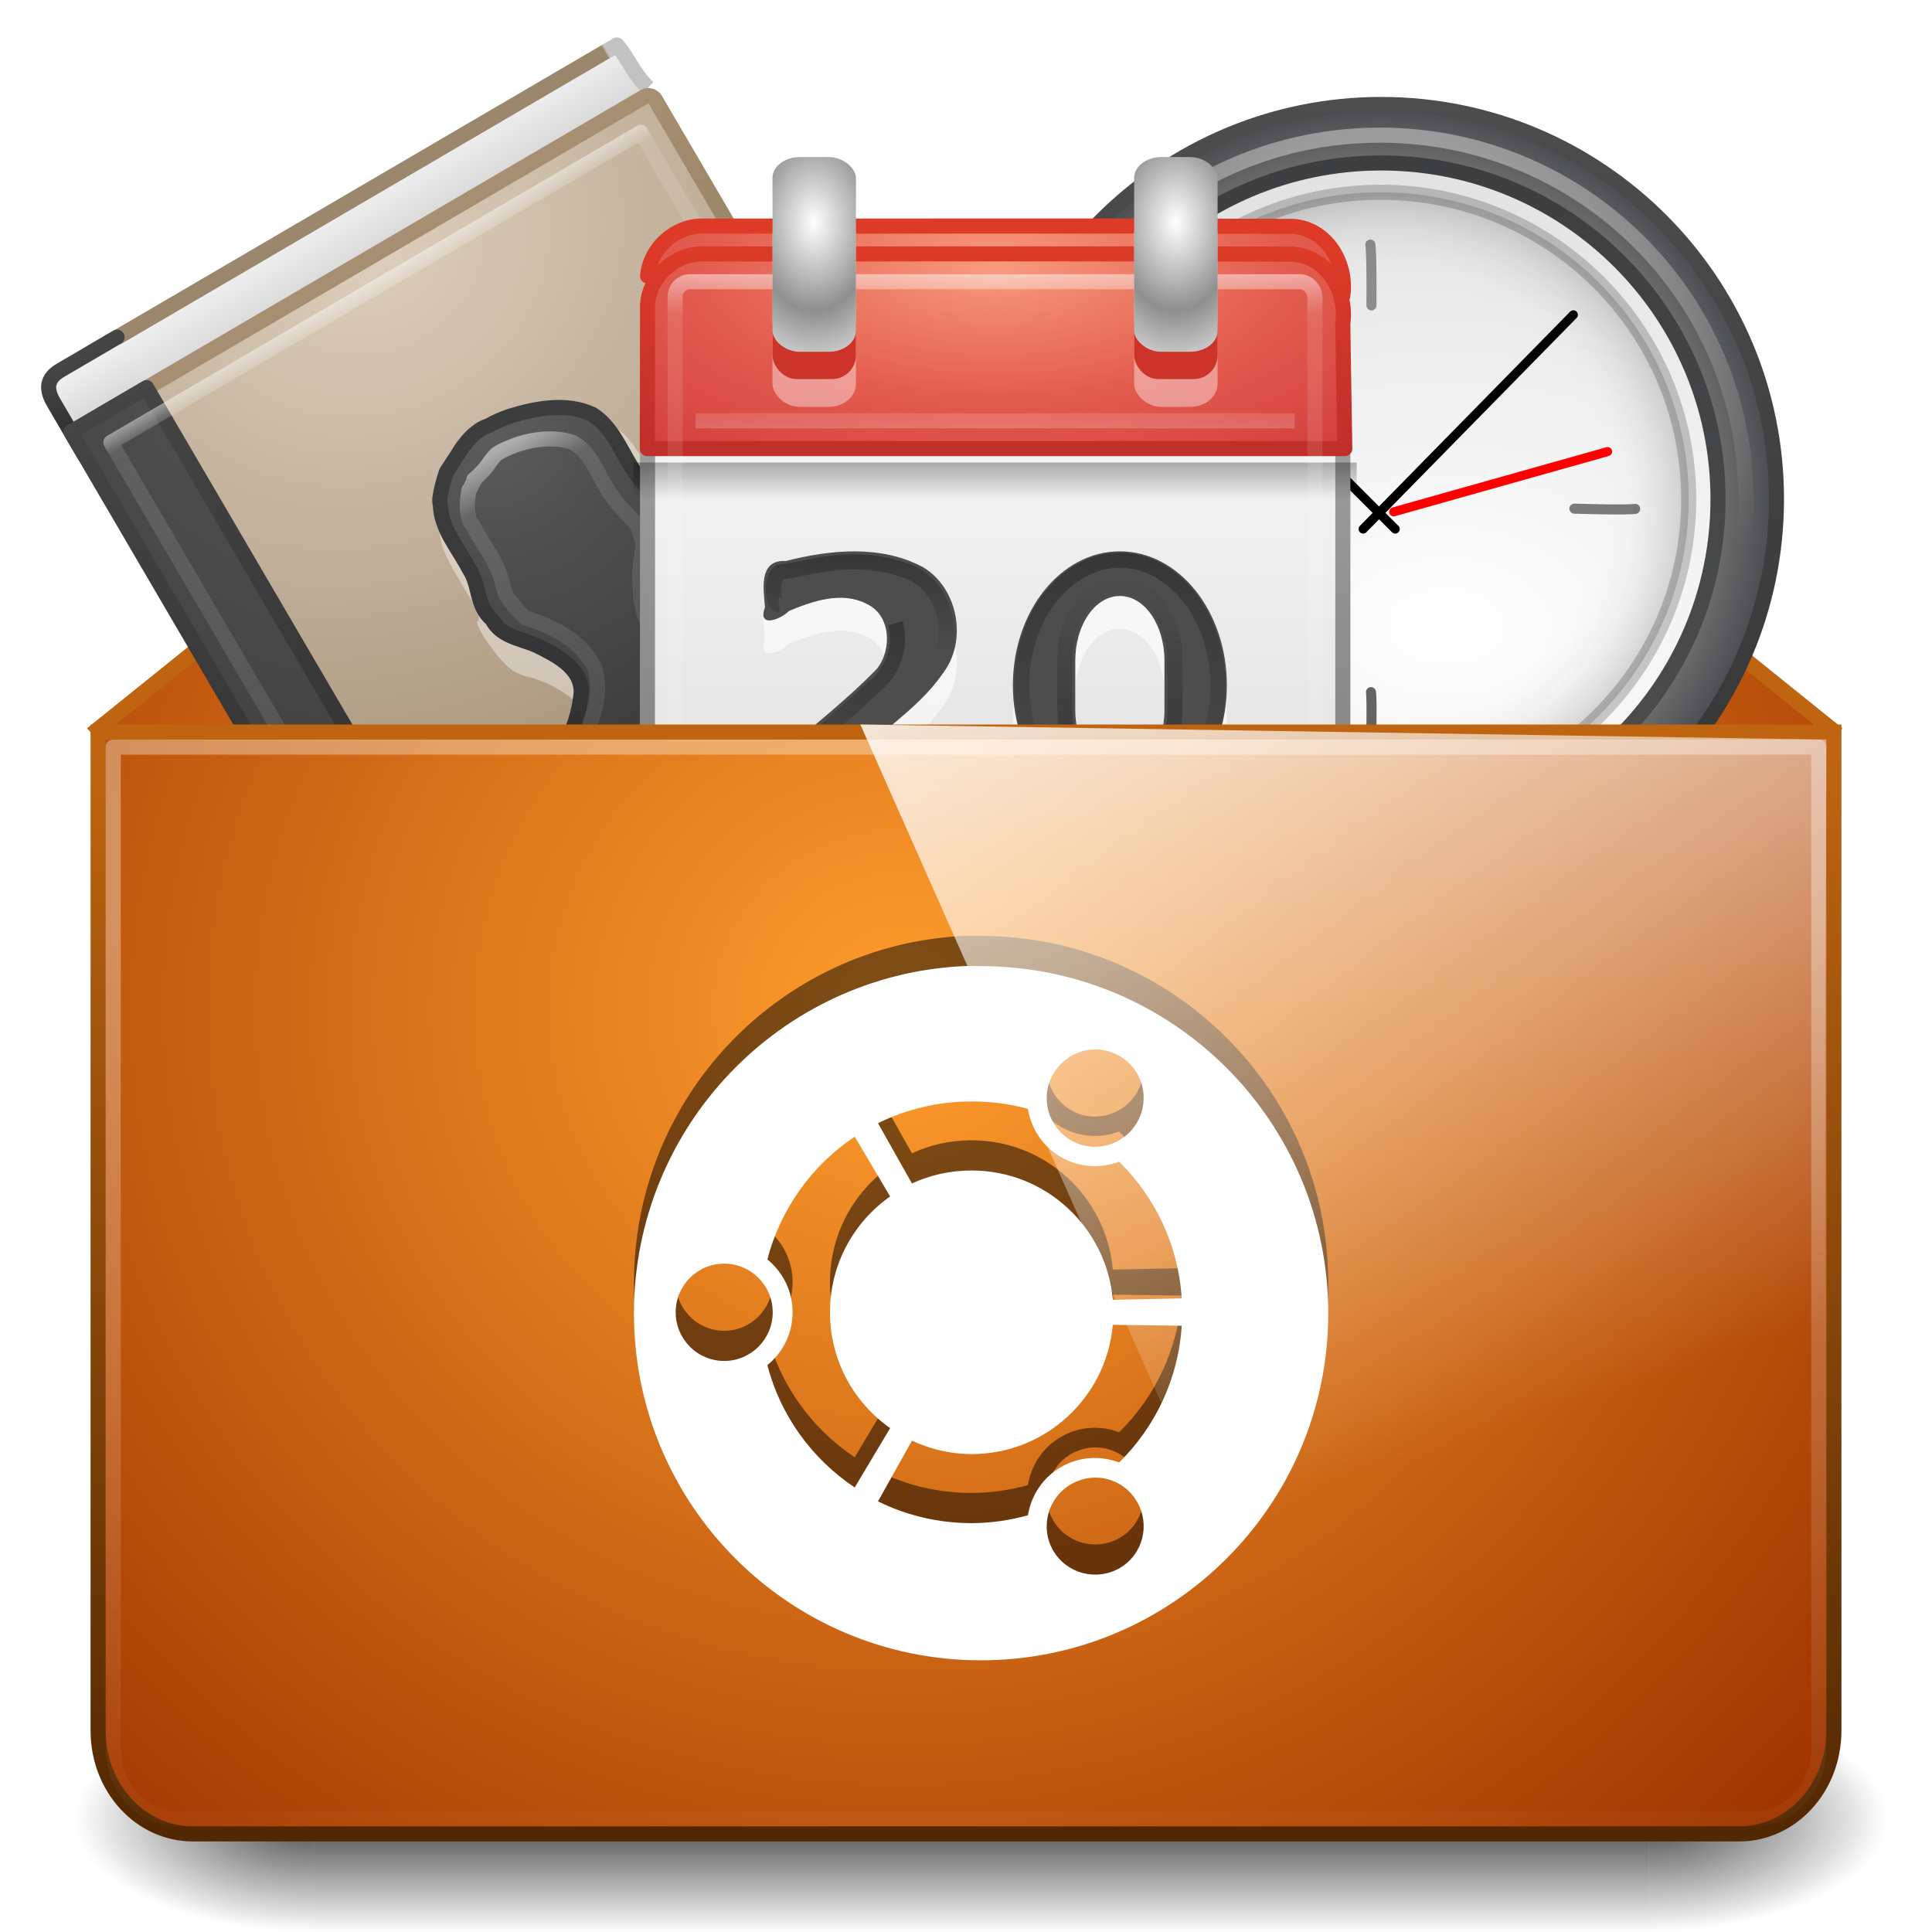 <?xml version="1.0" encoding="UTF-8" standalone="no"?>
<!-- Created with Inkscape (http://www.inkscape.org/) -->

<svg xmlns:dc="http://purl.org/dc/elements/1.1/" xmlns:cc="http://creativecommons.org/ns#" xmlns:rdf="http://www.w3.org/1999/02/22-rdf-syntax-ns#" xmlns:svg="http://www.w3.org/2000/svg" xmlns="http://www.w3.org/2000/svg" xmlns:xlink="http://www.w3.org/1999/xlink" xmlns:sodipodi="http://sodipodi.sourceforge.net/DTD/sodipodi-0.dtd" xmlns:inkscape="http://www.inkscape.org/namespaces/inkscape" width="128" height="128" id="svg4223" version="1.1" inkscape:version="0.48.4 r9939" sodipodi:docname="softwarecenter.svg" inkscape:export-filename="/home/rafa/Escriptori/lubuntu/lsc/lsc128.png" inkscape:export-xdpi="90" inkscape:export-ydpi="90">
    <sodipodi:namedview id="base" pagecolor="#ffffff" bordercolor="#666666" borderopacity="1.0" inkscape:pageopacity="0.0" inkscape:pageshadow="2" inkscape:zoom="2.8284271" inkscape:cx="159.12497" inkscape:cy="101.82174" inkscape:current-layer="layer1" showgrid="true" inkscape:document-units="px" inkscape:grid-bbox="true" inkscape:window-width="1280" inkscape:window-height="977" inkscape:window-x="0" inkscape:window-y="24" inkscape:window-maximized="1" showguides="true" inkscape:guide-bbox="true" inkscape:snap-bbox="true">
        <inkscape:grid type="xygrid" id="grid3978" empspacing="5" visible="true" enabled="true" snapvisiblegridlinesonly="true" />
    </sodipodi:namedview>
    <defs id="defs4225">
        <linearGradient id="linearGradient3101">
            <stop offset="0" style="stop-color:#9b876c;stop-opacity:1" id="stop3103" />
            <stop offset="0.954" style="stop-color:#9b876c;stop-opacity:1" id="stop3105" />
            <stop offset="0.957" style="stop-color:#c2c2c2;stop-opacity:1" id="stop3107" />
            <stop offset="1" style="stop-color:#c2c2c2;stop-opacity:1" id="stop3109" />
        </linearGradient>
        <linearGradient id="linearGradient3707-319-631-407-324-616-674-812-821-107-178-392-400-6-2-5">
            <stop id="stop5440-4-8-6" style="stop-color:#272727;stop-opacity:1" offset="0" />
            <stop id="stop5442-3-8-1" style="stop-color:#454545;stop-opacity:1" offset="1" />
        </linearGradient>
        <linearGradient id="linearGradient2346-6">
            <stop id="stop2348-3" style="stop-color:#eeeeee;stop-opacity:1" offset="0" />
            <stop id="stop2350-8" style="stop-color:#d9d9da;stop-opacity:1" offset="1" />
        </linearGradient>
        <linearGradient id="linearGradient3319-5">
            <stop id="stop3321-0" style="stop-color:#a79071;stop-opacity:1" offset="0" />
            <stop id="stop3323-9" style="stop-color:#6f5d45;stop-opacity:1" offset="1" />
        </linearGradient>
        <linearGradient id="linearGradient8967-0">
            <stop id="stop8969-8" style="stop-color:#ddcfbd;stop-opacity:1" offset="0" />
            <stop id="stop8971-8" style="stop-color:#856f50;stop-opacity:1" offset="1" />
        </linearGradient>
        <linearGradient id="linearGradient3707-319-631-407-324-616-674-812-821-107-178-392-400-6-9">
            <stop id="stop5440-4-3" style="stop-color:#272727;stop-opacity:1" offset="0" />
            <stop id="stop5442-3-9" style="stop-color:#454545;stop-opacity:1" offset="1" />
        </linearGradient>
        <linearGradient id="linearGradient2867-449-88-871-390-598-476-591-434-148-57-177-641-289-620-227-114-444-680-744-8-9">
            <stop id="stop5430-8-4" style="stop-color:#5f5f5f;stop-opacity:1" offset="0" />
            <stop id="stop5432-3-8" style="stop-color:#4f4f4f;stop-opacity:1" offset="0.262" />
            <stop id="stop5434-1-1" style="stop-color:#3b3b3b;stop-opacity:1" offset="0.705" />
            <stop id="stop5436-8-2" style="stop-color:#2b2b2b;stop-opacity:1" offset="1" />
        </linearGradient>
        <linearGradient id="linearGradient3731-3">
            <stop id="stop3733-6" style="stop-color:#ffffff;stop-opacity:1" offset="0" />
            <stop id="stop3735-5" style="stop-color:#ffffff;stop-opacity:0.235" offset="0.027" />
            <stop id="stop3737-6" style="stop-color:#ffffff;stop-opacity:0.157" offset="0.974" />
            <stop id="stop3739-3" style="stop-color:#ffffff;stop-opacity:0.392" offset="1" />
        </linearGradient>
        <linearGradient id="linearGradient3707-319-631-407-324-616-674-812-821-107-178-392-400-6-7">
            <stop id="stop5440-4-4" style="stop-color:#272727;stop-opacity:1" offset="0" />
            <stop id="stop5442-3-5" style="stop-color:#454545;stop-opacity:1" offset="1" />
        </linearGradient>
        <linearGradient id="linearGradient2867-449-88-871-390-598-476-591-434-148-57-177-641-289-620-227-114-444-680-744-8-7">
            <stop id="stop5430-8-6" style="stop-color:#5f5f5f;stop-opacity:1" offset="0" />
            <stop id="stop5432-3-5" style="stop-color:#4f4f4f;stop-opacity:1" offset="0.262" />
            <stop id="stop5434-1-6" style="stop-color:#3b3b3b;stop-opacity:1" offset="0.705" />
            <stop id="stop5436-8-9" style="stop-color:#2b2b2b;stop-opacity:1" offset="1" />
        </linearGradient>
        <linearGradient id="linearGradient3195">
            <stop id="stop3197" style="stop-color:#ffffff;stop-opacity:1" offset="0" />
            <stop id="stop3199" style="stop-color:#ffffff;stop-opacity:0.235" offset="0.123" />
            <stop id="stop3201" style="stop-color:#ffffff;stop-opacity:0.157" offset="0.937" />
            <stop id="stop3203" style="stop-color:#ffffff;stop-opacity:0.392" offset="1" />
        </linearGradient>
        <linearGradient id="linearGradient3301">
            <stop id="stop3303" style="stop-color:#ffffff;stop-opacity:0" offset="0" />
            <stop id="stop3309" style="stop-color:#ffffff;stop-opacity:0" offset="0.7" />
            <stop id="stop3305" style="stop-color:#000000;stop-opacity:1" offset="1" />
        </linearGradient>
        <linearGradient id="linearGradient3708">
            <stop id="stop3710" style="stop-color:#000000;stop-opacity:1" offset="0" />
            <stop id="stop3712" style="stop-color:#000000;stop-opacity:1" offset="1" />
        </linearGradient>
        <linearGradient id="linearGradient3996">
            <stop id="stop3998" style="stop-color:#ffffff;stop-opacity:1" offset="0" />
            <stop id="stop4000" style="stop-color:#ffffff;stop-opacity:0" offset="1" />
        </linearGradient>
        <linearGradient id="linearGradient3268">
            <stop id="stop3270" style="stop-color:#ffffff;stop-opacity:1" offset="0" />
            <stop id="stop3272" style="stop-color:#d8d8d8;stop-opacity:1" offset="1" />
        </linearGradient>
        <linearGradient id="linearGradient2480">
            <stop id="stop2482" style="stop-color:#3d3e40;stop-opacity:1" offset="0" />
            <stop id="stop2484" style="stop-color:#4e4e4e;stop-opacity:1" offset="1" />
        </linearGradient>
        <linearGradient id="linearGradient3334-995-903-143-677-209-356-728">
            <stop id="stop5026" style="stop-color:#808080;stop-opacity:1" offset="0" />
            <stop id="stop5028" style="stop-color:#6d6d6d;stop-opacity:1" offset="0.873" />
            <stop id="stop5030" style="stop-color:#4f5053;stop-opacity:1" offset="1" />
        </linearGradient>
        <linearGradient id="linearGradient3227">
            <stop id="stop3229" style="stop-color:#4d4d4d;stop-opacity:1" offset="0" />
            <stop id="stop3231" style="stop-color:#333333;stop-opacity:1" offset="1" />
        </linearGradient>
        <linearGradient id="linearGradient3702-501-757-7">
            <stop id="stop2895-4" style="stop-color:#181818;stop-opacity:0" offset="0" />
            <stop id="stop2897-1" style="stop-color:#181818;stop-opacity:1" offset="0.5" />
            <stop id="stop2899-8" style="stop-color:#181818;stop-opacity:0" offset="1" />
        </linearGradient>
        <linearGradient id="linearGradient3688-464-309-1">
            <stop id="stop2889-7" style="stop-color:#181818;stop-opacity:1" offset="0" />
            <stop id="stop2891-85" style="stop-color:#181818;stop-opacity:0" offset="1" />
        </linearGradient>
        <linearGradient id="linearGradient3688-166-749-9">
            <stop id="stop2883-6" style="stop-color:#181818;stop-opacity:1" offset="0" />
            <stop id="stop2885-2" style="stop-color:#181818;stop-opacity:0" offset="1" />
        </linearGradient>
        <linearGradient id="linearGradient3702-501-757-4">
            <stop id="stop2895-00" style="stop-color:#181818;stop-opacity:0" offset="0" />
            <stop id="stop2897-4" style="stop-color:#181818;stop-opacity:1" offset="0.5" />
            <stop id="stop2899-6" style="stop-color:#181818;stop-opacity:0" offset="1" />
        </linearGradient>
        <linearGradient id="linearGradient3688-464-309-80">
            <stop id="stop2889-5" style="stop-color:#181818;stop-opacity:1" offset="0" />
            <stop id="stop2891-6" style="stop-color:#181818;stop-opacity:0" offset="1" />
        </linearGradient>
        <linearGradient id="linearGradient3688-166-749-19">
            <stop id="stop2883-69" style="stop-color:#181818;stop-opacity:1" offset="0" />
            <stop id="stop2885-3" style="stop-color:#181818;stop-opacity:0" offset="1" />
        </linearGradient>
        <linearGradient id="linearGradient3104-3-9">
            <stop offset="0" style="stop-color:#787878;stop-opacity:1" id="stop3106-7-0" />
            <stop offset="1" style="stop-color:#aaaaaa;stop-opacity:1" id="stop3108-2-0" />
        </linearGradient>
        <linearGradient id="linearGradient3600-6-7">
            <stop offset="0" style="stop-color:#f4f4f4;stop-opacity:1" id="stop3602-1-4" />
            <stop offset="1" style="stop-color:#dbdbdb;stop-opacity:1" id="stop3604-1-3" />
        </linearGradient>
        <linearGradient id="linearGradient3510">
            <stop offset="0" style="stop-color:#000000;stop-opacity:1" id="stop3512" />
            <stop offset="1" style="stop-color:#000000;stop-opacity:0" id="stop3514" />
        </linearGradient>
        <linearGradient id="linearGradient3997" inkscape:collect="always">
            <stop id="stop3999" offset="0" style="stop-color:#000000;stop-opacity:1;" />
            <stop id="stop4001-0" offset="1" style="stop-color:#000000;stop-opacity:0;" />
        </linearGradient>
        <linearGradient id="linearGradient2490-6">
            <stop id="stop2492-5" style="stop-color:#791235;stop-opacity:1" offset="0" />
            <stop id="stop2494-0" style="stop-color:#dd3b27;stop-opacity:1" offset="1" />
        </linearGradient>
        <linearGradient id="linearGradient3242-6">
            <stop id="stop3244-3" style="stop-color:#f89b7e;stop-opacity:1" offset="0" />
            <stop id="stop3246-0" style="stop-color:#e35d4f;stop-opacity:1" offset="0.262" />
            <stop id="stop3248-2" style="stop-color:#c6262e;stop-opacity:1" offset="0.661" />
            <stop id="stop3250-1" style="stop-color:#690b2c;stop-opacity:1" offset="1" />
        </linearGradient>
        <linearGradient id="linearGradient3924-1">
            <stop id="stop3926-1" style="stop-color:#ffffff;stop-opacity:1;" offset="0" />
            <stop offset="0.063" style="stop-color:#ffffff;stop-opacity:0.235;" id="stop3928-0" />
            <stop id="stop3930-3" style="stop-color:#ffffff;stop-opacity:0.157;" offset="0.951" />
            <stop id="stop3932-4" style="stop-color:#ffffff;stop-opacity:0.392;" offset="1" />
        </linearGradient>
        <linearGradient id="linearGradient3924-7">
            <stop offset="0" style="stop-color:#ffffff;stop-opacity:1;" id="stop3926-5" />
            <stop id="stop3928-4" style="stop-color:#ffffff;stop-opacity:0.235;" offset="0.063" />
            <stop offset="0.951" style="stop-color:#ffffff;stop-opacity:0.157;" id="stop3930-4" />
            <stop offset="1" style="stop-color:#ffffff;stop-opacity:0.392;" id="stop3932-6" />
        </linearGradient>
        <linearGradient id="linearGradient3520">
            <stop offset="0" style="stop-color:#ffffff;stop-opacity:1;" id="stop3522" />
            <stop offset="1" style="stop-color:#8f8f8f;stop-opacity:1;" id="stop3524" />
        </linearGradient>
        <linearGradient id="linearGradient3520-1">
            <stop offset="0" style="stop-color:#ffffff;stop-opacity:1;" id="stop3522-2" />
            <stop offset="1" style="stop-color:#8f8f8f;stop-opacity:1;" id="stop3524-3" />
        </linearGradient>
        <radialGradient inkscape:collect="always" xlink:href="#linearGradient3688-166-749-9" id="radialGradient3841" gradientUnits="userSpaceOnUse" gradientTransform="matrix(2.004,0,0,1.4,27.988,-17.4)" cx="4.993" cy="43.5" fx="4.993" fy="43.5" r="2.5" />
        <radialGradient inkscape:collect="always" xlink:href="#linearGradient3688-464-309-1" id="radialGradient3843" gradientUnits="userSpaceOnUse" gradientTransform="matrix(2.004,0,0,1.4,-20.012,-104.4)" cx="4.993" cy="43.5" fx="4.993" fy="43.5" r="2.5" />
        <linearGradient inkscape:collect="always" xlink:href="#linearGradient3702-501-757-7" id="linearGradient3845" gradientUnits="userSpaceOnUse" x1="25.058" y1="47.028" x2="25.058" y2="39.999" />
        <radialGradient inkscape:collect="always" xlink:href="#linearGradient3334-995-903-143-677-209-356-728" id="radialGradient4430" gradientUnits="userSpaceOnUse" gradientTransform="matrix(0.629,0,0,0.628,73.899,3.671)" cx="24.012" cy="24.003" fx="24.012" fy="24.003" r="21" />
        <linearGradient inkscape:collect="always" xlink:href="#linearGradient3227" id="linearGradient4432" gradientUnits="userSpaceOnUse" gradientTransform="matrix(0.659,0,0,0.658,73.158,2.931)" x1="7.554" y1="3" x2="7.554" y2="45.184" />
        <radialGradient inkscape:collect="always" xlink:href="#linearGradient3268" id="radialGradient4434" gradientUnits="userSpaceOnUse" gradientTransform="matrix(1.1610166e-8,1.165,-1.75,1.7378386e-8,112.339,-8.861)" cx="27.412" cy="12.08" fx="27.412" fy="12.08" r="18" />
        <linearGradient inkscape:collect="always" xlink:href="#linearGradient2480" id="linearGradient4436" gradientUnits="userSpaceOnUse" gradientTransform="matrix(0.698,0,0,0.697,72.229,2.008)" x1="29.05" y1="7.028" x2="29.05" y2="40.32" />
        <radialGradient inkscape:collect="always" xlink:href="#linearGradient3301" id="radialGradient4438" gradientUnits="userSpaceOnUse" gradientTransform="matrix(0.639,0,0,0.636,73.634,3.468)" cx="24" cy="24" fx="24" fy="24" r="17" />
        <linearGradient inkscape:collect="always" xlink:href="#linearGradient3708" id="linearGradient4440" gradientUnits="userSpaceOnUse" gradientTransform="matrix(0.639,0,0,-0.636,73.634,33.996)" x1="29.05" y1="7.028" x2="29.05" y2="26.494" />
        <linearGradient inkscape:collect="always" xlink:href="#linearGradient3996" id="linearGradient4442" gradientUnits="userSpaceOnUse" gradientTransform="matrix(0.642,0,0,0.637,73.283,3.67)" x1="24.398" y1="3.602" x2="24.398" y2="26.091" />
        <radialGradient inkscape:collect="always" xlink:href="#linearGradient3688-166-749-19" id="radialGradient4446" gradientUnits="userSpaceOnUse" gradientTransform="matrix(2.004,0,0,1.4,27.988,-17.4)" cx="4.993" cy="43.5" fx="4.993" fy="43.5" r="2.5" />
        <radialGradient inkscape:collect="always" xlink:href="#linearGradient3688-464-309-80" id="radialGradient4448" gradientUnits="userSpaceOnUse" gradientTransform="matrix(2.004,0,0,1.4,-20.012,-104.4)" cx="4.993" cy="43.5" fx="4.993" fy="43.5" r="2.5" />
        <linearGradient inkscape:collect="always" xlink:href="#linearGradient3702-501-757-4" id="linearGradient4450" gradientUnits="userSpaceOnUse" x1="25.058" y1="47.028" x2="25.058" y2="39.999" />
        <linearGradient inkscape:collect="always" xlink:href="#linearGradient3600-6-7" id="linearGradient4452" gradientUnits="userSpaceOnUse" gradientTransform="matrix(0.641,0,0,0.642,0.615,0.958)" x1="19.36" y1="16.138" x2="19.36" y2="44.984" />
        <linearGradient inkscape:collect="always" xlink:href="#linearGradient3104-3-9" id="linearGradient4454" gradientUnits="userSpaceOnUse" gradientTransform="matrix(0.641,0,0,0.642,0.615,1.579)" x1="24" y1="44" x2="24" y2="3.89" />
        <linearGradient inkscape:collect="always" xlink:href="#linearGradient3510" id="linearGradient4456" gradientUnits="userSpaceOnUse" gradientTransform="matrix(0.65,0,0,0.5,0.4,4)" x1="23.954" y1="15.999" x2="23.954" y2="18.684" />
        <linearGradient inkscape:collect="always" xlink:href="#linearGradient3997" id="linearGradient4458" gradientUnits="userSpaceOnUse" gradientTransform="matrix(0.641,0,0,0.642,0.615,1.072)" x1="24" y1="34" x2="24" y2="37" />
        <linearGradient inkscape:collect="always" xlink:href="#linearGradient3997" id="linearGradient4460" gradientUnits="userSpaceOnUse" gradientTransform="matrix(0.641,0,0,0.642,0.615,1.072)" x1="24" y1="22" x2="24" y2="28" />
        <linearGradient inkscape:collect="always" xlink:href="#linearGradient3997" id="linearGradient4462" gradientUnits="userSpaceOnUse" gradientTransform="matrix(0.641,0,0,0.642,0.615,1.072)" x1="18" y1="26" x2="18" y2="37.045" />
        <linearGradient inkscape:collect="always" xlink:href="#linearGradient3997" id="linearGradient4464" gradientUnits="userSpaceOnUse" gradientTransform="matrix(0.652,0,0,0.651,0.282,0.804)" x1="24" y1="22" x2="24" y2="37" />
        <linearGradient inkscape:collect="always" xlink:href="#linearGradient3997" id="linearGradient4466" gradientUnits="userSpaceOnUse" gradientTransform="matrix(0.641,0,0,0.642,0.615,1.072)" x1="32" y1="35" x2="31.497" y2="23.406" />
        <radialGradient inkscape:collect="always" xlink:href="#linearGradient3242-6" id="radialGradient4468" gradientUnits="userSpaceOnUse" gradientTransform="matrix(0,0.906,-1.973,-3.8243502e-8,32.673,-1.92)" cx="7.496" cy="8.45" fx="7.496" fy="8.45" r="20" />
        <linearGradient inkscape:collect="always" xlink:href="#linearGradient2490-6" id="linearGradient4470" gradientUnits="userSpaceOnUse" gradientTransform="matrix(0.641,0,0,0.641,0.615,1.615)" x1="24" y1="44" x2="24" y2="3.899" />
        <linearGradient inkscape:collect="always" xlink:href="#linearGradient3924-1" id="linearGradient4472" gradientUnits="userSpaceOnUse" gradientTransform="matrix(0.622,0,0,0.622,1.081,2.081)" x1="24" y1="5" x2="24" y2="43" />
        <linearGradient inkscape:collect="always" xlink:href="#linearGradient3924-7" id="linearGradient4474" gradientUnits="userSpaceOnUse" gradientTransform="matrix(0.6,0,0,0.642,1.6,-16.779)" x1="24" y1="5" x2="24" y2="43" />
        <radialGradient inkscape:collect="always" xlink:href="#linearGradient3520" id="radialGradient4476" gradientUnits="userSpaceOnUse" gradientTransform="matrix(1.091,-1.8501946e-8,3.7499995e-8,1.592,-5.777,-4.469)" spreadMethod="reflect" cx="14" cy="4.918" fx="14" fy="4.918" r="2" />
        <radialGradient inkscape:collect="always" xlink:href="#linearGradient3520-1" id="radialGradient4478" gradientUnits="userSpaceOnUse" gradientTransform="matrix(1.091,-1.8501946e-8,3.7499995e-8,1.592,7.223,-4.469)" spreadMethod="reflect" cx="14" cy="4.918" fx="14" fy="4.918" r="2" />
        <linearGradient inkscape:collect="always" xlink:href="#linearGradient2346-6" id="linearGradient4768" gradientUnits="userSpaceOnUse" gradientTransform="matrix(0.69,0,0,1.016,0.25,-2.492)" x1="24.627" y1="3.123" x2="24.64" y2="4.883" />
        <linearGradient inkscape:collect="always" xlink:href="#linearGradient3101" id="linearGradient4770" gradientUnits="userSpaceOnUse" gradientTransform="matrix(0.493,0,0,0.494,0.89,0.144)" x1="5.212" y1="0.065" x2="54.887" y2="0.065" />
        <linearGradient inkscape:collect="always" xlink:href="#linearGradient2346-6" id="linearGradient4772" gradientUnits="userSpaceOnUse" gradientTransform="matrix(0.6,0,0,0.75,0.6,0.125)" x1="10.654" y1="1" x2="10.654" y2="3" />
        <linearGradient inkscape:collect="always" xlink:href="#linearGradient3707-319-631-407-324-616-674-812-821-107-178-392-400-6-2-5" id="linearGradient4774" gradientUnits="userSpaceOnUse" gradientTransform="matrix(0.6,0,0,0.077,1.8,0.154)" x1="24" y1="44" x2="24" y2="3.899" />
        <radialGradient inkscape:collect="always" xlink:href="#linearGradient8967-0" id="radialGradient4776" gradientUnits="userSpaceOnUse" gradientTransform="matrix(0,1.807,-2.059,0,30.19,-41.984)" cx="24.502" cy="6.648" fx="24.502" fy="6.648" r="17.498" />
        <linearGradient inkscape:collect="always" xlink:href="#linearGradient3319-5" id="linearGradient4778" gradientUnits="userSpaceOnUse" gradientTransform="matrix(0.453,0,0,0.485,1.994,0.117)" x1="32.901" y1="4.648" x2="32.901" y2="61.482" />
        <radialGradient inkscape:collect="always" xlink:href="#linearGradient2867-449-88-871-390-598-476-591-434-148-57-177-641-289-620-227-114-444-680-744-8-9" id="radialGradient4780" gradientUnits="userSpaceOnUse" gradientTransform="matrix(1.1657079e-8,1.618,-1.483,-2.9808191e-8,28.734,-9.224)" cx="7.496" cy="8.45" fx="7.496" fy="8.45" r="20" />
        <linearGradient inkscape:collect="always" xlink:href="#linearGradient3707-319-631-407-324-616-674-812-821-107-178-392-400-6-9" id="linearGradient4782" gradientUnits="userSpaceOnUse" gradientTransform="matrix(0.6,0,0,0.692,1.8,-0.615)" x1="24" y1="44" x2="24" y2="3.899" />
        <linearGradient inkscape:collect="always" xlink:href="#linearGradient3731-3" id="linearGradient4784" gradientUnits="userSpaceOnUse" gradientTransform="matrix(0.568,0,0,0.676,2.378,-0.216)" x1="24" y1="5" x2="24" y2="43" />
        <radialGradient inkscape:collect="always" xlink:href="#linearGradient2867-449-88-871-390-598-476-591-434-148-57-177-641-289-620-227-114-444-680-744-8-7" id="radialGradient4786" gradientUnits="userSpaceOnUse" gradientTransform="matrix(0,0.969,-0.83,0,24.014,-1.785)" cx="10.904" cy="8.45" fx="10.904" fy="8.45" r="20" />
        <linearGradient inkscape:collect="always" xlink:href="#linearGradient3707-319-631-407-324-616-674-812-821-107-178-392-400-6-7" id="linearGradient4788" gradientUnits="userSpaceOnUse" gradientTransform="matrix(0.656,0,0,0.689,1.253,-0.211)" x1="24" y1="44" x2="24" y2="3.899" />
        <linearGradient inkscape:collect="always" xlink:href="#linearGradient3195" id="linearGradient4790" gradientUnits="userSpaceOnUse" gradientTransform="matrix(0.503,0,0,0.646,3.712,0.796)" x1="24" y1="14.916" x2="24" y2="32.596" />
        <radialGradient inkscape:collect="always" xlink:href="#linearGradient3242-6-0" id="radialGradient4468-3" gradientUnits="userSpaceOnUse" gradientTransform="matrix(0,0.906,-1.973,-3.8243502e-8,32.673,-1.92)" cx="7.496" cy="8.45" fx="7.496" fy="8.45" r="20" />
        <linearGradient id="linearGradient3242-6-0">
            <stop id="stop3244-3-3" style="stop-color:#f89b7e;stop-opacity:1" offset="0" />
            <stop id="stop3246-0-0" style="stop-color:#e35d4f;stop-opacity:1" offset="0.262" />
            <stop id="stop3248-2-9" style="stop-color:#c6262e;stop-opacity:1" offset="0.661" />
            <stop id="stop3250-1-2" style="stop-color:#690b2c;stop-opacity:1" offset="1" />
        </linearGradient>
        <linearGradient inkscape:collect="always" xlink:href="#linearGradient2490-6-4" id="linearGradient4470-5" gradientUnits="userSpaceOnUse" gradientTransform="matrix(0.641,0,0,0.641,0.615,1.615)" x1="24" y1="44" x2="24" y2="3.899" />
        <linearGradient id="linearGradient2490-6-4">
            <stop id="stop2492-5-0" style="stop-color:#791235;stop-opacity:1" offset="0" />
            <stop id="stop2494-0-5" style="stop-color:#dd3b27;stop-opacity:1" offset="1" />
        </linearGradient>
        <linearGradient id="linearGradient986-3" inkscape:collect="always">
            <stop id="stop988-9" offset="0" style="stop-color:#ffffff;stop-opacity:1;" />
            <stop id="stop990-4" offset="1" style="stop-color:#ffffff;stop-opacity:0;" />
        </linearGradient>
        <linearGradient inkscape:collect="always" xlink:href="#linearGradient986-3" id="linearGradient4541" gradientUnits="userSpaceOnUse" gradientTransform="matrix(2.462,0,0,1.886,19.758,-28.773)" x1="19.429" y1="-1.314" x2="33.734" y2="31.028" />
        <linearGradient inkscape:collect="always" xlink:href="#linearGradient3924-8-6" id="linearGradient4544-1" gradientUnits="userSpaceOnUse" gradientTransform="matrix(2.753,0,0,2.799,122.935,-59.446)" x1="24" y1="20.183" x2="24" y2="43" />
        <linearGradient id="linearGradient3924-8-6">
            <stop offset="0" style="stop-color:#ffffff;stop-opacity:1;" id="stop3926-3-5" />
            <stop offset="1" style="stop-color:#ffffff;stop-opacity:0;" id="stop3932-40-8" />
        </linearGradient>
        <radialGradient inkscape:collect="always" xlink:href="#linearGradient2867-449-88-871-390-598-476-591-434-148-57-177-8-5" id="radialGradient4224-7" gradientUnits="userSpaceOnUse" gradientTransform="matrix(3.988,0,-1.064514e-7,3.796,-1.514,-39.397)" cx="15.389" cy="11.139" fx="15.389" fy="11.139" r="20" />
        <linearGradient id="linearGradient2867-449-88-871-390-598-476-591-434-148-57-177-8-5">
            <stop offset="0" style="stop-color:#ff9d2d;stop-opacity:1;" id="stop3750-2-9" />
            <stop offset="1" style="stop-color:#a13600;stop-opacity:1;" id="stop3756-2-0" />
        </linearGradient>
        <linearGradient inkscape:collect="always" xlink:href="#linearGradient4023-4-3" id="linearGradient4226-4" gradientUnits="userSpaceOnUse" gradientTransform="matrix(2.796,0,0,2.926,-1.512,-172.395)" x1="13.875" y1="54.122" x2="13.875" y2="80.125" />
        <linearGradient id="linearGradient4023-4-3">
            <stop style="stop-color:#bf6511;stop-opacity:1;" offset="0" id="stop4025-3-2" />
            <stop style="stop-color:#4b2400;stop-opacity:1;" offset="1" id="stop4027-3-1" />
        </linearGradient>
        <radialGradient inkscape:collect="always" xlink:href="#linearGradient2867-449-88-871-390-598-476-591-434-148-57-177-4-5" id="radialGradient4276-9" gradientUnits="userSpaceOnUse" gradientTransform="matrix(3.988,0,-1.064514e-7,3.796,-0.187,-40.988)" cx="15.389" cy="11.139" fx="15.389" fy="11.139" r="20" />
        <linearGradient id="linearGradient2867-449-88-871-390-598-476-591-434-148-57-177-4-5">
            <stop offset="0" style="stop-color:#ff9d2d;stop-opacity:1;" id="stop3750-0-6" />
            <stop offset="1" style="stop-color:#a13600;stop-opacity:1;" id="stop3756-0-6" />
        </linearGradient>
        <linearGradient inkscape:collect="always" xlink:href="#linearGradient4023-7-8" id="linearGradient4278-8" gradientUnits="userSpaceOnUse" gradientTransform="matrix(2.796,0,0,2.926,-0.186,-173.986)" x1="13.875" y1="54.122" x2="13.875" y2="80.125" />
        <linearGradient id="linearGradient4023-7-8">
            <stop style="stop-color:#bf6511;stop-opacity:1;" offset="0" id="stop4025-1-9" />
            <stop style="stop-color:#4b2400;stop-opacity:1;" offset="1" id="stop4027-7-9" />
        </linearGradient>
        <radialGradient inkscape:collect="always" xlink:href="#linearGradient2867-449-88-871-390-598-476-591-434-148-57-177-3-3" id="radialGradient4281-2" gradientUnits="userSpaceOnUse" gradientTransform="matrix(3.988,0,-1.064514e-7,3.796,-0.187,-40.988)" cx="15.389" cy="11.139" fx="15.389" fy="11.139" r="20" />
        <linearGradient id="linearGradient2867-449-88-871-390-598-476-591-434-148-57-177-3-3">
            <stop offset="0" style="stop-color:#ff9d2d;stop-opacity:1;" id="stop3750-5-7" />
            <stop offset="1" style="stop-color:#a13600;stop-opacity:1;" id="stop3756-8-1" />
        </linearGradient>
        <linearGradient inkscape:collect="always" xlink:href="#linearGradient4023-59-9" id="linearGradient4283-4" gradientUnits="userSpaceOnUse" gradientTransform="matrix(2.796,0,0,2.926,-0.186,-173.986)" x1="13.875" y1="54.122" x2="13.875" y2="80.125" />
        <linearGradient id="linearGradient4023-59-9">
            <stop style="stop-color:#bf6511;stop-opacity:1;" offset="0" id="stop4025-9-5" />
            <stop style="stop-color:#4b2400;stop-opacity:1;" offset="1" id="stop4027-78-1" />
        </linearGradient>
    </defs>
    <g inkscape:groupmode="layer" inkscape:label="Layer 1" id="layer1" transform="translate(0,64)">
        <g style="opacity:0.8" id="g3712-5" transform="matrix(3.158,0,0,2.143,-10.789,-36.714)">
            <rect style="fill:url(#radialGradient3841);fill-opacity:1;stroke:none" id="rect2801-3" y="40" x="38" height="7" width="5" />
            <rect style="fill:url(#radialGradient3843);fill-opacity:1;stroke:none" id="rect3696-8" transform="scale(-1,-1)" y="-47" x="-10" height="7" width="5" />
            <rect style="fill:url(#linearGradient3845);fill-opacity:1;stroke:none" id="rect3700-8" y="40" x="10" height="7" width="28" />
        </g>
        <path id="path4752" d="M 121.336,-15.701 108.5,-26.032 108.505,-2.5 z" style="color:black;fill:url(#radialGradient4281-2);fill-opacity:1;fill-rule:nonzero;stroke:url(#linearGradient4283-4);stroke-width:1;stroke-linecap:butt;stroke-linejoin:miter;stroke-miterlimit:4;stroke-opacity:1;stroke-dasharray:none;stroke-dashoffset:0;marker:none;visibility:visible;display:inline;overflow:visible;enable-background:accumulate" inkscape:connector-curvature="0" sodipodi:nodetypes="cccc" />
        <path sodipodi:nodetypes="cccc" inkscape:connector-curvature="0" style="color:black;fill:url(#radialGradient4276-9);fill-opacity:1;fill-rule:nonzero;stroke:url(#linearGradient4278-8);stroke-width:1;stroke-linecap:butt;stroke-linejoin:miter;stroke-miterlimit:4;stroke-opacity:1;stroke-dasharray:none;stroke-dashoffset:0;marker:none;visibility:visible;display:inline;overflow:visible;enable-background:accumulate" d="M 6.5,-15.701 19.336,-26.032 19.331,-2.5 z" id="path4750" />
        <path sodipodi:nodetypes="ccccc" inkscape:connector-curvature="0" id="path4490" d="m 18.095,-27.738 93.059,0 0,22.89 -93.059,0 z" style="color:#000000;fill:#8ec3e2;fill-opacity:1;fill-rule:nonzero;stroke:#005f93;stroke-width:1;stroke-linecap:butt;stroke-linejoin:miter;stroke-miterlimit:4;stroke-opacity:1;stroke-dasharray:none;stroke-dashoffset:0;marker:none;visibility:visible;display:inline;overflow:visible;enable-background:accumulate" />
        <g transform="matrix(1.937,0,0,1.937,-80.851,-67.218)" id="g4326">
            <path inkscape:connector-curvature="0" d="m 102.502,18.731 c 0,7.454 -6.053,13.497 -13.518,13.497 -7.466,0 -13.519,-6.043 -13.519,-13.497 0,-7.454 6.053,-13.496 13.519,-13.496 7.465,0 13.518,6.042 13.518,13.496 l 0,0 z" id="path4328" style="fill:url(#radialGradient4430);fill-opacity:1;fill-rule:nonzero;stroke:url(#linearGradient4432);stroke-width:0.516;stroke-miterlimit:4;stroke-opacity:1;stroke-dasharray:none" />
            <path inkscape:connector-curvature="0" d="m 100.503,18.732 c 0,6.35 -5.158,11.498 -11.519,11.498 -6.362,0 -11.52,-5.148 -11.52,-11.498 0,-6.35 5.157,-11.497 11.52,-11.497 6.361,0 11.519,5.147 11.519,11.497 l 0,0 0,0 0,0 z" id="path4330" style="fill:url(#radialGradient4434);fill-opacity:1;fill-rule:nonzero;stroke:url(#linearGradient4436);stroke-width:0.516;stroke-miterlimit:4;stroke-dasharray:none" />
            <path inkscape:connector-curvature="0" d="m 99.5,18.732 c 0,-5.796 -4.718,-10.494 -10.538,-10.494 -5.82,0 -10.538,4.698 -10.538,10.494 0,5.795 4.718,10.493 10.538,10.493 5.819,0 10.538,-4.698 10.538,-10.493 l 0,0 z" id="path4332" style="opacity:0.2;fill:url(#radialGradient4438);fill-opacity:1;stroke:url(#linearGradient4440);stroke-width:0.516;stroke-miterlimit:4;stroke-dasharray:none" />
            <path inkscape:connector-curvature="0" d="m 101.454,18.71 c 0,6.863 -5.603,12.427 -12.514,12.427 -6.912,0 -12.514,-5.564 -12.514,-12.427 0,-6.863 5.603,-12.426 12.514,-12.426 6.911,0 12.514,5.563 12.514,12.426 l 0,0 z" id="path4334" style="opacity:0.4;fill:none;stroke:url(#linearGradient4442);stroke-width:0.516;stroke-miterlimit:4;stroke-opacity:1;stroke-dasharray:none" />
            <path inkscape:connector-curvature="0" d="m 80.372,19.067 c 1.844,0.04 2.078,-0.008 2.078,-0.008" id="path4336" style="opacity:0.5;fill:none;stroke:#000000;stroke-width:0.344;stroke-linecap:round;stroke-linejoin:miter;stroke-miterlimit:4;stroke-opacity:1;stroke-dasharray:none" />
            <path inkscape:connector-curvature="0" d="m 95.59,19.059 c 1.843,0.055 2.078,0.009 2.078,0.009" id="path4338" style="opacity:0.5;fill:none;stroke:#000000;stroke-width:0.344;stroke-linecap:round;stroke-linejoin:miter;stroke-miterlimit:4;stroke-opacity:1;stroke-dasharray:none" />
            <path inkscape:connector-curvature="0" d="m 88.627,27.413 c 0.053,-1.843 0.006,-2.078 0.006,-2.078" id="path4340" style="opacity:0.6;fill:none;stroke:#000000;stroke-width:0.344;stroke-linecap:round;stroke-linejoin:miter;stroke-miterlimit:4;stroke-opacity:1;stroke-dasharray:none" />
            <path inkscape:connector-curvature="0" d="m 88.649,12.107 c 0.014,-1.844 -0.037,-2.078 -0.037,-2.078" id="path4342" style="opacity:0.4;fill:none;stroke:#000000;stroke-width:0.344;stroke-linecap:round;stroke-linejoin:miter;stroke-miterlimit:4;stroke-opacity:1;stroke-dasharray:none" />
            <path inkscape:connector-curvature="0" d="M 88.364,19.757 95.555,12.429" id="path4344" style="fill:none;stroke:#000000;stroke-width:0.31;stroke-linecap:round;stroke-linejoin:miter;stroke-miterlimit:4;stroke-opacity:1;stroke-dasharray:none" />
            <path inkscape:connector-curvature="0" d="m 89.462,19.757 -4.858,-4.858" id="path4346" style="fill:none;stroke:#000000;stroke-width:0.31;stroke-linecap:round;stroke-linejoin:miter;stroke-miterlimit:4;stroke-opacity:1;stroke-dasharray:none" />
            <path inkscape:connector-curvature="0" d="m 89.41,19.168 7.316,-2.06" id="path4348" style="fill:#ff0000;fill-rule:evenodd;stroke:#ff0000;stroke-width:0.31;stroke-linecap:round;stroke-linejoin:miter;stroke-miterlimit:4;stroke-opacity:1;stroke-dasharray:none" />
        </g>
        <g transform="matrix(1.672,-0.978,0.978,1.672,-5.274,-35.162)" id="g4308">
            <path d="M 27.491,2.304 C 27.288,1.649 27.415,1.133 27.303,0.509 l -20.794,0 0.123,1.983" id="path4310" style="fill:url(#linearGradient4768);fill-opacity:1;stroke:url(#linearGradient4770);stroke-width:0.525;stroke-linecap:butt;stroke-linejoin:round;stroke-miterlimit:0;stroke-opacity:1;stroke-dasharray:none;stroke-dashoffset:0;display:inline" inkscape:connector-curvature="0" />
            <path d="m 7.5,3.5 -2.4,0 C 4.758,3.5 4.5,3.468 4.5,3.427 l 0,-2.097 c 0,-0.666 0.335,-0.83 0.775,-0.83 l 2.225,0" id="path4312" style="color:#000000;fill:url(#linearGradient4772);fill-opacity:1;fill-rule:nonzero;stroke:url(#linearGradient4774);stroke-width:0.516;stroke-linecap:round;stroke-linejoin:round;stroke-miterlimit:4;stroke-opacity:1;stroke-dasharray:none;stroke-dashoffset:0;marker:none;visibility:visible;display:inline;overflow:visible;enable-background:accumulate" inkscape:connector-curvature="0" />
            <rect width="21.981" height="26.981" rx="0.258" x="5.51" y="2.51" id="rect4314" style="fill:url(#radialGradient4776);fill-opacity:1;stroke:url(#linearGradient4778);stroke-width:0.526;stroke-linecap:round;stroke-linejoin:round;stroke-miterlimit:0;stroke-opacity:1;stroke-dasharray:none;stroke-dashoffset:0;display:inline" ry="0.258" />
            <path d="m 7.5,2.5 c 0,0 0,18.774 0,27 l -2.4,0 c -0.343,0 -0.6,-0.286 -0.6,-0.659 l 0,-26.341 z" id="path4316" style="color:#000000;fill:url(#radialGradient4780);fill-opacity:1;fill-rule:nonzero;stroke:url(#linearGradient4782);stroke-width:0.516;stroke-linecap:round;stroke-linejoin:round;stroke-miterlimit:4;stroke-opacity:1;stroke-dasharray:none;stroke-dashoffset:0;marker:none;visibility:visible;display:inline;overflow:visible;enable-background:accumulate" inkscape:connector-curvature="0" />
            <rect width="21" height="25" x="5.5" y="3.5" id="rect4318" style="opacity:0.5;fill:none;stroke:url(#linearGradient4784);stroke-width:0.516;stroke-linecap:round;stroke-linejoin:round;stroke-miterlimit:4;stroke-opacity:1;stroke-dasharray:none;stroke-dashoffset:0" />
            <path d="m 16.942,10 c -0.432,-0.003 -0.811,0.08 -1.069,0.252 -0.333,0.221 -0.48,0.249 -0.573,0.097 -0.089,-0.146 -0.17,-0.13 -0.248,0.077 -0.066,0.175 -0.205,0.255 -0.363,0.194 -0.151,-0.059 -0.212,-0.04 -0.153,0.058 0.057,0.094 0.029,0.174 -0.057,0.174 -0.087,0 -0.364,0.297 -0.611,0.658 -0.394,0.577 -0.458,0.84 -0.458,2.053 5.5e-5,0.761 0.075,1.501 -0.153,1.549 -0.134,0.028 -0.121,0.557 -0.057,1.104 0.083,0.715 0.208,1.066 0.554,1.394 0.539,0.512 1.031,1.397 1.031,1.878 0,0.659 -1.516,1.812 -3.784,2.865 L 11,24 22.999,24 23,22.182 c -1.883,-0.869 -3.442,-2.07 -3.442,-2.693 0,-0.48 0.473,-1.367 1.012,-1.878 0.346,-0.328 0.49,-0.679 0.573,-1.394 0.064,-0.547 0.072,-1.06 -0.057,-1.104 -0.179,-0.06 -0.172,-0.795 -0.172,-1.549 -1e-6,-1.081 -0.068,-1.484 -0.344,-1.936 -0.549,-0.901 -2.332,-1.619 -3.628,-1.627 z" id="path4320" style="opacity:0.4;fill:#ffffff;fill-opacity:1;fill-rule:evenodd;stroke:none;stroke-width:1.002;marker:none;visibility:visible;display:inline;overflow:visible;enable-background:accumulate" inkscape:connector-curvature="0" />
            <path d="m 16.942,9.529 c -0.626,-0.146 -1.375,0.303 -1.375,0.303 l -0.673,0.336 c 0,0 -0.729,0.637 -0.737,0.853 -0.41,0.727 -0.223,1.608 -0.265,2.403 0.04,0.683 -0.435,1.189 -0.197,1.881 -0.035,0.668 0.516,1.06 0.869,1.543 0.398,0.611 0.939,1.409 0.513,2.141 -0.787,1.142 -2.096,1.747 -3.291,2.369 -0.406,0.042 -0.253,0.431 -0.28,0.709 -6.47e-4,0.221 -0.073,0.514 0.251,0.411 3.581,0 7.161,0 10.742,0 0,-0.382 0,-0.765 0,-1.147 -1.157,-0.586 -2.364,-1.214 -3.175,-2.256 -0.487,-0.698 0.001,-1.537 0.386,-2.158 0.299,-0.517 0.925,-0.847 0.934,-1.507 0.23,-0.669 -0.117,-1.222 -0.182,-1.86 -0.085,-0.846 0.145,-1.771 -0.259,-2.557 -0.547,-0.805 -1.55,-1.158 -2.46,-1.374 -0.264,-0.053 -0.532,-0.088 -0.802,-0.09 z" id="path4322" style="color:#000000;fill:url(#radialGradient4786);fill-opacity:1;fill-rule:nonzero;stroke:url(#linearGradient4788);stroke-width:0.516;stroke-linecap:round;stroke-linejoin:round;stroke-miterlimit:4;stroke-opacity:1;stroke-dasharray:none;stroke-dashoffset:0;marker:none;visibility:visible;display:inline;overflow:visible;enable-background:accumulate" inkscape:connector-curvature="0" />
            <path d="m 16.797,10.502 c -0.107,-0.011 -0.272,0.038 -0.511,0.153 -0.177,0.086 -0.438,0.16 -0.705,0.211 l 0.018,0.019 c -0.003,0.002 -0.184,0.111 -0.299,0.192 -0.022,0.016 -0.034,0.006 -0.053,0.019 -0.006,0.008 -0.014,0.015 -0.018,0.019 -0.076,0.09 -0.225,0.277 -0.335,0.479 -0.114,0.211 -0.166,0.44 -0.159,0.498 a 0.525,0.571 0 0 1 0.018,0.134 c -0.05,0.585 0.118,1.377 -0.141,2.261 A 0.525,0.571 0 0 1 14.578,14.602 c -0.098,0.181 -0.024,0.79 0.141,1.245 0.541,0.619 1.197,1.444 1.18,2.568 a 0.525,0.571 0 0 1 -0.018,0.134 c -0.286,1.066 -1.167,1.58 -1.726,2.012 a 0.525,0.571 0 0 1 -0.018,0.019 C 13.613,20.959 13.053,21.204 12.5,21.5 l 9,0 c -1.027,-0.525 -2.044,-1.145 -2.853,-2.108 -0.006,-0.007 -0.012,-0.012 -0.018,-0.019 -0.377,-0.427 -0.453,-1.012 -0.37,-1.475 0.082,-0.456 0.275,-0.837 0.458,-1.15 0.006,-0.011 0.011,-0.028 0.018,-0.038 0.184,-0.361 0.411,-0.607 0.564,-0.805 0.158,-0.206 0.224,-0.318 0.229,-0.479 a 0.525,0.571 0 0 1 0.035,-0.153 c 0.057,-0.186 0.033,-0.334 -0.018,-0.575 -0.049,-0.236 -0.148,-0.552 -0.176,-0.939 -5.56e-4,-0.007 5.01e-4,-0.012 0,-0.019 -0.047,-0.502 0.009,-0.954 0,-1.341 -0.009,-0.386 -0.074,-0.666 -0.229,-0.901 -0.002,-0.002 0.002,-0.017 0,-0.019 -0.549,-0.619 -1.452,-0.937 -2.307,-0.977 a 0.525,0.571 0 0 1 -0.035,0 z" id="path4324" style="opacity:0.5;color:#000000;fill:none;stroke:url(#linearGradient4790);stroke-width:0.516;stroke-linecap:round;stroke-linejoin:round;stroke-miterlimit:4;stroke-opacity:1;stroke-dasharray:none;stroke-dashoffset:0;marker:none;visibility:visible;display:inline;overflow:visible;enable-background:accumulate" inkscape:connector-curvature="0" />
        </g>
        <g transform="matrix(1.843,0,0,1.843,36.436,-55.473)" id="g4350" inkscape:label="Layer 1">
            <path style="color:#000000;fill:url(#radialGradient4468-3);fill-opacity:1;fill-rule:nonzero;stroke:url(#linearGradient4470-5);stroke-width:0.542;stroke-linecap:round;stroke-linejoin:round;stroke-miterlimit:4;stroke-opacity:1;stroke-dasharray:none;stroke-dashoffset:0;marker:none;visibility:visible;display:inline;overflow:visible;enable-background:accumulate" d="m 5.5,3.5 c 7.068,0.007 14.137,-0.014 21.205,0.01 1.238,0.083 1.965,1.358 1.795,2.504 L 3.51,5.295 C 3.591,4.299 4.501,3.479 5.5,3.5 z" id="path4352" inkscape:connector-curvature="0" sodipodi:nodetypes="ccccc" />
            <g style="display:inline" id="g4354" transform="matrix(0.7,0,0,0.333,-0.8,15.333)">
                <g style="opacity:0.4" id="g4356" transform="matrix(1.053,0,0,1.286,-1.263,-13.429)">
                    <rect style="fill:url(#radialGradient4446);fill-opacity:1;stroke:none" id="rect4358" y="40" x="38" height="7" width="5" />
                    <rect style="fill:url(#radialGradient4448);fill-opacity:1;stroke:none" id="rect4360" transform="scale(-1,-1)" y="-47" x="-10" height="7" width="5" />
                    <rect style="fill:url(#linearGradient4450);fill-opacity:1;stroke:none" id="rect4362" y="40" x="10" height="7" width="28" />
                </g>
            </g>
            <path style="color:#000000;fill:url(#linearGradient4452);fill-opacity:1;fill-rule:nonzero;stroke:url(#linearGradient4454);stroke-width:0.542;stroke-linecap:round;stroke-linejoin:round;stroke-miterlimit:4;stroke-opacity:1;stroke-dasharray:none;stroke-dashoffset:0;marker:none;visibility:visible;display:inline;overflow:visible;enable-background:accumulate" d="m 28.5,7.015 c 0,0 0.014,13.794 -0.01,20.69 C 28.406,28.943 27.132,29.67 25.985,29.5 19.089,29.493 12.191,29.514 5.295,29.49 4.057,29.406 3.33,28.132 3.5,26.985 3.507,20.089 3.51,6.295 3.51,6.295 z" id="path4364" inkscape:connector-curvature="0" sodipodi:nodetypes="ccccccc" />
            <rect style="opacity:0.3;fill:url(#linearGradient4456);fill-opacity:1;fill-rule:nonzero;stroke:none;stroke-width:1;marker:none;visibility:visible;display:inline;overflow:visible;enable-background:accumulate" id="rect4366" y="12" x="3" ry="0" rx="0" height="2" width="26" />
            <path inkscape:connector-curvature="0" id="path4368" style="opacity:0.6;color:#000000;fill:#ffffff;fill-opacity:1;fill-rule:nonzero;stroke:none;stroke-width:1;marker:none;visibility:visible;display:inline;overflow:visible;enable-background:accumulate" d="m 20.487,16.372 c -2.124,0 -3.846,2.155 -3.846,4.814 0,2.659 1.722,4.814 3.846,4.814 2.124,0 3.846,-2.155 3.846,-4.814 0,-2.659 -1.722,-4.814 -3.846,-4.814 z m 0,1.605 c 0.888,0 1.603,1.034 1.603,2.327 l 0,1.765 c 0,1.293 -0.715,2.327 -1.603,2.327 -0.888,0 -1.603,-1.034 -1.603,-2.327 l 0,-1.765 c 0,-1.293 0.715,-2.327 1.603,-2.327 z m -10.042,6.232 c 1.412,0 2.824,0 4.237,0 -0.163,0.544 0.397,1.802 -0.432,1.791 -2.188,-2e-6 -4.376,0 -6.564,0 0.04,-0.85 -0.276,-1.936 0.69,-2.395 1.13,-1.001 2.333,-1.927 3.382,-3.016 0.546,-0.693 0.498,-1.936 -0.379,-2.331 -0.896,-0.458 -1.923,-0.101 -2.788,0.258 -0.284,0.3 -1.151,0.638 -0.86,-0.132 -0.06,-0.681 -0.234,-1.716 0.753,-1.666 1.61,-0.408 3.426,-0.589 4.944,0.232 1.243,0.759 1.59,2.627 0.704,3.798 -0.79,1.148 -1.976,1.914 -2.978,2.85 -0.236,0.203 -0.473,0.407 -0.708,0.611 z" />
            <path inkscape:connector-curvature="0" id="path4370" style="color:#000000;fill:#4d4d4d;fill-opacity:1;fill-rule:nonzero;stroke:none;stroke-width:1;marker:none;visibility:visible;display:inline;overflow:visible;enable-background:accumulate" d="m 20.487,15.193 c -2.124,0 -3.846,2.155 -3.846,4.814 0,2.659 1.722,4.814 3.846,4.814 2.124,0 3.846,-2.155 3.846,-4.814 0,-2.659 -1.722,-4.814 -3.846,-4.814 z m 0,1.605 c 0.888,0 1.603,1.034 1.603,2.327 l 0,1.765 c 0,1.293 -0.715,2.327 -1.603,2.327 -0.888,0 -1.603,-1.034 -1.603,-2.327 l 0,-1.765 c 0,-1.293 0.715,-2.327 1.603,-2.327 z m -10.042,6.232 c 1.412,1e-6 2.824,1e-6 4.237,1e-6 -0.163,0.544 0.397,1.802 -0.432,1.791 -2.188,-1e-6 -4.376,0 -6.564,0 0.04,-0.85 -0.276,-1.936 0.69,-2.395 1.13,-1.001 2.333,-1.927 3.382,-3.016 0.546,-0.693 0.498,-1.936 -0.379,-2.331 -0.896,-0.458 -1.923,-0.101 -2.788,0.258 -0.284,0.3 -1.151,0.638 -0.86,-0.132 -0.06,-0.681 -0.234,-1.716 0.753,-1.666 1.61,-0.408 3.426,-0.589 4.944,0.232 1.243,0.759 1.59,2.627 0.704,3.798 -0.79,1.148 -1.976,1.914 -2.978,2.85 -0.236,0.203 -0.473,0.407 -0.708,0.611 z" />
            <path inkscape:connector-curvature="0" style="opacity:0.3;color:#000000;fill:none;stroke:url(#linearGradient4458);stroke-width:0.542;stroke-opacity:1;marker:none;visibility:visible;display:inline;overflow:visible;enable-background:accumulate" d="m 14.317,24.44 c -0.058,-0.33 0.193,-1.153 -0.345,-1.023 -1.211,-0.009 -2.426,0.018 -3.635,-0.013" id="path4372" />
            <path inkscape:connector-curvature="0" style="opacity:0.3;color:#000000;fill:none;stroke:url(#linearGradient4460);stroke-width:0.542;stroke-opacity:1;marker:none;visibility:visible;display:inline;overflow:visible;enable-background:accumulate" d="m 14.142,18.724 c 0.36,-1.129 -0.251,-2.542 -1.435,-2.863 -0.548,-0.199 -1.133,-0.282 -1.714,-0.287 -0.856,-0.028 -1.693,0.197 -2.524,0.341 -0.596,-0.098 -0.48,1.228 -0.238,1.208" id="path4374" />
            <path inkscape:connector-curvature="0" style="opacity:0.3;color:#000000;fill:none;stroke:url(#linearGradient4462);stroke-width:0.542;stroke-opacity:1;marker:none;visibility:visible;display:inline;overflow:visible;enable-background:accumulate" d="m 12.413,17.779 c 0.25,0.84 -0.097,1.775 -0.788,2.298 -0.991,0.944 -2.044,1.829 -3.097,2.698 -0.6,0.234 -0.582,1.343 -0.346,1.665" id="path4376" />
            <path inkscape:connector-curvature="0" style="opacity:0.3;color:#000000;fill:none;stroke:url(#linearGradient4464);stroke-width:0.542;stroke-opacity:1;marker:none;visibility:visible;display:inline;overflow:visible;enable-background:accumulate" d="m 20.486,15.514 c -1.601,0.002 -2.845,1.384 -3.273,2.829 -0.614,1.956 -0.118,4.397 1.616,5.629 1.04,0.769 2.564,0.681 3.534,-0.164 1.821,-1.53 2.113,-4.399 0.983,-6.421 -0.573,-1.032 -1.633,-1.881 -2.859,-1.874 z" id="path4378" />
            <path inkscape:connector-curvature="0" style="opacity:0.3;color:#000000;fill:none;stroke:url(#linearGradient4466);stroke-width:0.542;stroke-opacity:1;marker:none;visibility:visible;display:inline;overflow:visible;enable-background:accumulate" d="m 20.487,16.417 c 1.175,0.023 1.874,1.258 1.963,2.312 0.032,0.851 0.033,1.706 0,2.557 -0.088,1.054 -0.787,2.289 -1.963,2.312 -1.175,-0.023 -1.874,-1.258 -1.963,-2.312 -0.032,-0.851 -0.033,-1.706 0,-2.557 0.097,-1.05 0.779,-2.294 1.963,-2.312 z" id="path4380" />
            <path style="color:#000000;fill:url(#radialGradient4468);fill-opacity:1;fill-rule:nonzero;stroke:url(#linearGradient4470);stroke-width:0.542;stroke-linecap:round;stroke-linejoin:round;stroke-miterlimit:4;stroke-opacity:1;stroke-dasharray:none;stroke-dashoffset:0;marker:none;visibility:visible;display:inline;overflow:visible;enable-background:accumulate" d="m 5.5,4.5 c 7.068,0.007 14.137,-0.014 21.205,0.01 1.238,0.083 1.965,1.358 1.795,2.504 L 28.573,11.5 3.5,11.5 3.51,6.295 C 3.591,5.299 4.501,4.479 5.5,4.5 z" id="path4382" inkscape:connector-curvature="0" sodipodi:nodetypes="ccccccc" />
            <rect style="opacity:0.5;fill:none;stroke:url(#linearGradient4472);stroke-width:0.542;stroke-linecap:round;stroke-linejoin:round;stroke-miterlimit:4;stroke-opacity:1;stroke-dasharray:none;stroke-dashoffset:0" id="rect4384" y="5.5" x="4.5" ry="0.542" rx="0.542" height="23" width="23" />
            <path inkscape:connector-curvature="0" style="opacity:0.5;fill:none;stroke:url(#linearGradient4474);stroke-width:0.542;stroke-linecap:square;stroke-linejoin:round;stroke-miterlimit:4;stroke-opacity:1;stroke-dasharray:none;stroke-dashoffset:0" d="m 26.5,10.5 c -6.678,0 -14.323,0 -21,0" id="path4386" sodipodi:nodetypes="cc" />
            <rect width="3" height="7.06" rx="0.981" ry="0.83" x="8" y="2.94" id="rect4388" style="opacity:0.4;fill:#ffffff;fill-opacity:1;fill-rule:nonzero;stroke:none;stroke-width:1;marker:none;visibility:visible;display:inline;overflow:visible;enable-background:accumulate" />
            <rect width="3" height="2.765" rx="0.861" ry="0.861" x="8" y="6.235" id="rect4390" style="fill:#cc3429;fill-opacity:1;fill-rule:nonzero;stroke:none;stroke-width:1;marker:none;visibility:visible;display:inline;overflow:visible;enable-background:accumulate" />
            <rect width="3" height="7" rx="0.981" ry="0.755" x="8" y="1.019" id="rect4392" style="fill:url(#radialGradient4476);fill-opacity:1;fill-rule:nonzero;stroke:none;stroke-width:1;marker:none;visibility:visible;display:inline;overflow:visible;enable-background:accumulate" />
            <rect width="3" height="7.06" rx="0.981" ry="0.83" x="21" y="2.94" id="rect4394" style="opacity:0.4;fill:#ffffff;fill-opacity:1;fill-rule:nonzero;stroke:none;stroke-width:1;marker:none;visibility:visible;display:inline;overflow:visible;enable-background:accumulate" />
            <rect width="3" height="2.765" rx="0.861" ry="0.861" x="21" y="6.235" id="rect4396" style="fill:#cc3429;fill-opacity:1;fill-rule:nonzero;stroke:none;stroke-width:1;marker:none;visibility:visible;display:inline;overflow:visible;enable-background:accumulate" />
            <rect width="3" height="7" rx="0.981" ry="0.755" x="21" y="1.019" id="rect4398" style="fill:url(#radialGradient4478);fill-opacity:1;fill-rule:nonzero;stroke:none;stroke-width:1;marker:none;visibility:visible;display:inline;overflow:visible;enable-background:accumulate" />
        </g>
        <path sodipodi:nodetypes="csssscc" inkscape:connector-curvature="0" id="rect5505-21" d="m 121.5,-15.5 0,66.156 C 121.5,54.448 118.702,57.5 115.227,57.5 l -102.455,0 C 9.298,57.5 6.5,54.448 6.5,50.656 L 6.5,-15.5 z" style="color:black;fill:url(#radialGradient4224-7);fill-opacity:1;fill-rule:nonzero;stroke:url(#linearGradient4226-4);stroke-width:1;stroke-linecap:butt;stroke-linejoin:miter;stroke-miterlimit:4;stroke-opacity:1;stroke-dasharray:none;stroke-dashoffset:0;marker:none;visibility:visible;display:inline;overflow:visible;enable-background:accumulate" />
        <path inkscape:connector-curvature="0" id="path4422" d="M 63.795,-1.991 C 51.639,-1.375 42,8.699 42,21.004 42,33.706 52.279,44 64.984,44 77.689,44 88,33.706 88,21.004 88,8.302 77.689,-1.991 64.984,-1.991 c -0.397,0 -0.797,-0.02 -1.189,0 z m 8.551,5.526 c 0.618,-0.044 1.256,0.097 1.832,0.43 1.538,0.888 2.045,2.853 1.157,4.39 -0.888,1.537 -2.834,2.085 -4.372,1.197 C 69.425,8.665 68.886,6.699 69.774,5.162 70.329,4.201 71.316,3.608 72.345,3.535 z m -7.972,3.439 c 1.293,0 2.541,0.162 3.729,0.491 0.21,1.291 0.964,2.488 2.186,3.193 1.221,0.705 2.635,0.769 3.857,0.307 2.378,2.337 3.921,5.515 4.147,9.057 l -4.565,0.092 c -0.422,-4.797 -4.447,-8.566 -9.354,-8.566 -1.414,0 -2.751,0.3 -3.954,0.86 L 58.169,8.417 C 60.035,7.492 62.149,6.974 64.373,6.974 z m -7.747,2.333 2.347,3.961 c -2.415,1.699 -3.986,4.498 -3.986,7.675 0,3.178 1.571,5.976 3.986,7.675 l -2.347,3.93 c -2.814,-1.88 -4.917,-4.739 -5.786,-8.105 1.016,-0.828 1.672,-2.087 1.672,-3.5 0,-1.413 -0.656,-2.672 -1.672,-3.5 0.87,-3.366 2.972,-6.256 5.786,-8.136 z m -8.647,8.412 c 1.776,0 3.215,1.447 3.215,3.224 0,1.775 -1.439,3.224 -3.215,3.224 -1.776,0 -3.215,-1.448 -3.215,-3.224 0,-1.776 1.438,-3.224 3.215,-3.224 z m 25.748,4.053 4.565,0.061 c -0.225,3.542 -1.769,6.719 -4.147,9.057 -1.223,-0.462 -2.637,-0.397 -3.857,0.307 -1.222,0.706 -1.976,1.902 -2.186,3.193 -1.188,0.329 -2.436,0.522 -3.729,0.522 -2.224,0 -4.338,-0.519 -6.204,-1.443 l 2.25,-4.022 c 1.203,0.56 2.54,0.89 3.954,0.89 4.908,0 8.933,-3.768 9.354,-8.566 z m -0.932,10.132 c 1.029,0.073 1.985,0.636 2.539,1.596 0.888,1.538 0.38,3.503 -1.157,4.39 -1.538,0.888 -3.516,0.371 -4.404,-1.167 -0.888,-1.537 -0.349,-3.503 1.189,-4.39 0.577,-0.333 1.215,-0.473 1.832,-0.43 z" style="color:black;fill:black;fill-opacity:0.502;fill-rule:evenodd;stroke:none;stroke-width:1.417;marker:none;visibility:visible;display:inline;overflow:visible;enable-background:accumulate" />
        <path sodipodi:nodetypes="csssscc" inkscape:connector-curvature="0" id="rect6741" d="m 120.5,-14.5 0,66.328 c 0,2.588 -1.902,4.672 -4.264,4.672 l -104.472,0 c -2.362,0 -4.264,-2.084 -4.264,-4.672 l 0,-66.328 z" style="opacity:0.337;fill:none;stroke:url(#linearGradient4544-1);stroke-width:1;stroke-linecap:round;stroke-linejoin:round;stroke-miterlimit:4;stroke-opacity:1;stroke-dashoffset:0;color:#000000;stroke-dasharray:none;marker:none;visibility:visible;display:inline;overflow:visible;enable-background:accumulate" />
        <path style="opacity:0.99;color:#000000;fill:url(#linearGradient4541);fill-opacity:1;stroke:none;stroke-width:1;marker:none;visibility:visible;display:inline;overflow:visible;enable-background:accumulate" d="m 57,-16 64,1 -0.166,59 -37.668,-1 z" id="rect966-0" inkscape:connector-curvature="0" sodipodi:nodetypes="ccccc" />
        <path style="color:black;fill:white;fill-opacity:1;fill-rule:evenodd;stroke:none;stroke-width:1.417;marker:none;visibility:visible;display:inline;overflow:visible;enable-background:accumulate" d="M 63.795,0.009 C 51.639,0.625 42,10.699 42,23.004 42,35.706 52.279,46 64.984,46 77.689,46 88,35.706 88,23.004 88,10.302 77.689,0.009 64.984,0.009 c -0.397,0 -0.797,-0.02 -1.189,0 z m 8.551,5.526 c 0.618,-0.044 1.256,0.097 1.832,0.43 1.538,0.888 2.045,2.853 1.157,4.39 -0.888,1.537 -2.834,2.085 -4.372,1.197 -1.538,-0.887 -2.077,-2.853 -1.189,-4.39 0.555,-0.961 1.542,-1.554 2.572,-1.627 z m -7.972,3.439 c 1.293,0 2.541,0.162 3.729,0.491 0.21,1.291 0.964,2.488 2.186,3.193 1.221,0.705 2.635,0.769 3.857,0.307 2.378,2.337 3.921,5.515 4.147,9.057 l -4.565,0.092 c -0.422,-4.797 -4.447,-8.566 -9.354,-8.566 -1.414,0 -2.751,0.3 -3.954,0.86 L 58.169,10.417 C 60.035,9.492 62.149,8.974 64.373,8.974 z m -7.747,2.333 2.347,3.961 c -2.415,1.699 -3.986,4.498 -3.986,7.675 0,3.178 1.571,5.976 3.986,7.675 l -2.347,3.93 c -2.814,-1.88 -4.917,-4.739 -5.786,-8.105 1.016,-0.828 1.672,-2.087 1.672,-3.5 0,-1.413 -0.656,-2.672 -1.672,-3.5 0.87,-3.366 2.972,-6.256 5.786,-8.136 z m -8.647,8.412 c 1.776,0 3.215,1.447 3.215,3.224 0,1.775 -1.439,3.224 -3.215,3.224 -1.776,0 -3.215,-1.448 -3.215,-3.224 0,-1.776 1.438,-3.224 3.215,-3.224 z m 25.748,4.053 4.565,0.061 c -0.225,3.542 -1.769,6.719 -4.147,9.057 -1.223,-0.462 -2.637,-0.397 -3.857,0.307 -1.222,0.706 -1.976,1.902 -2.186,3.193 -1.188,0.329 -2.436,0.522 -3.729,0.522 -2.224,0 -4.338,-0.519 -6.204,-1.443 l 2.25,-4.022 c 1.203,0.56 2.54,0.89 3.954,0.89 4.908,0 8.933,-3.768 9.354,-8.566 z m -0.932,10.132 c 1.029,0.073 1.985,0.636 2.539,1.596 0.888,1.538 0.38,3.503 -1.157,4.39 -1.538,0.888 -3.516,0.371 -4.404,-1.167 -0.888,-1.537 -0.349,-3.503 1.189,-4.39 0.577,-0.333 1.215,-0.473 1.832,-0.43 z" id="path3199" inkscape:connector-curvature="0" />
    </g>
</svg>
